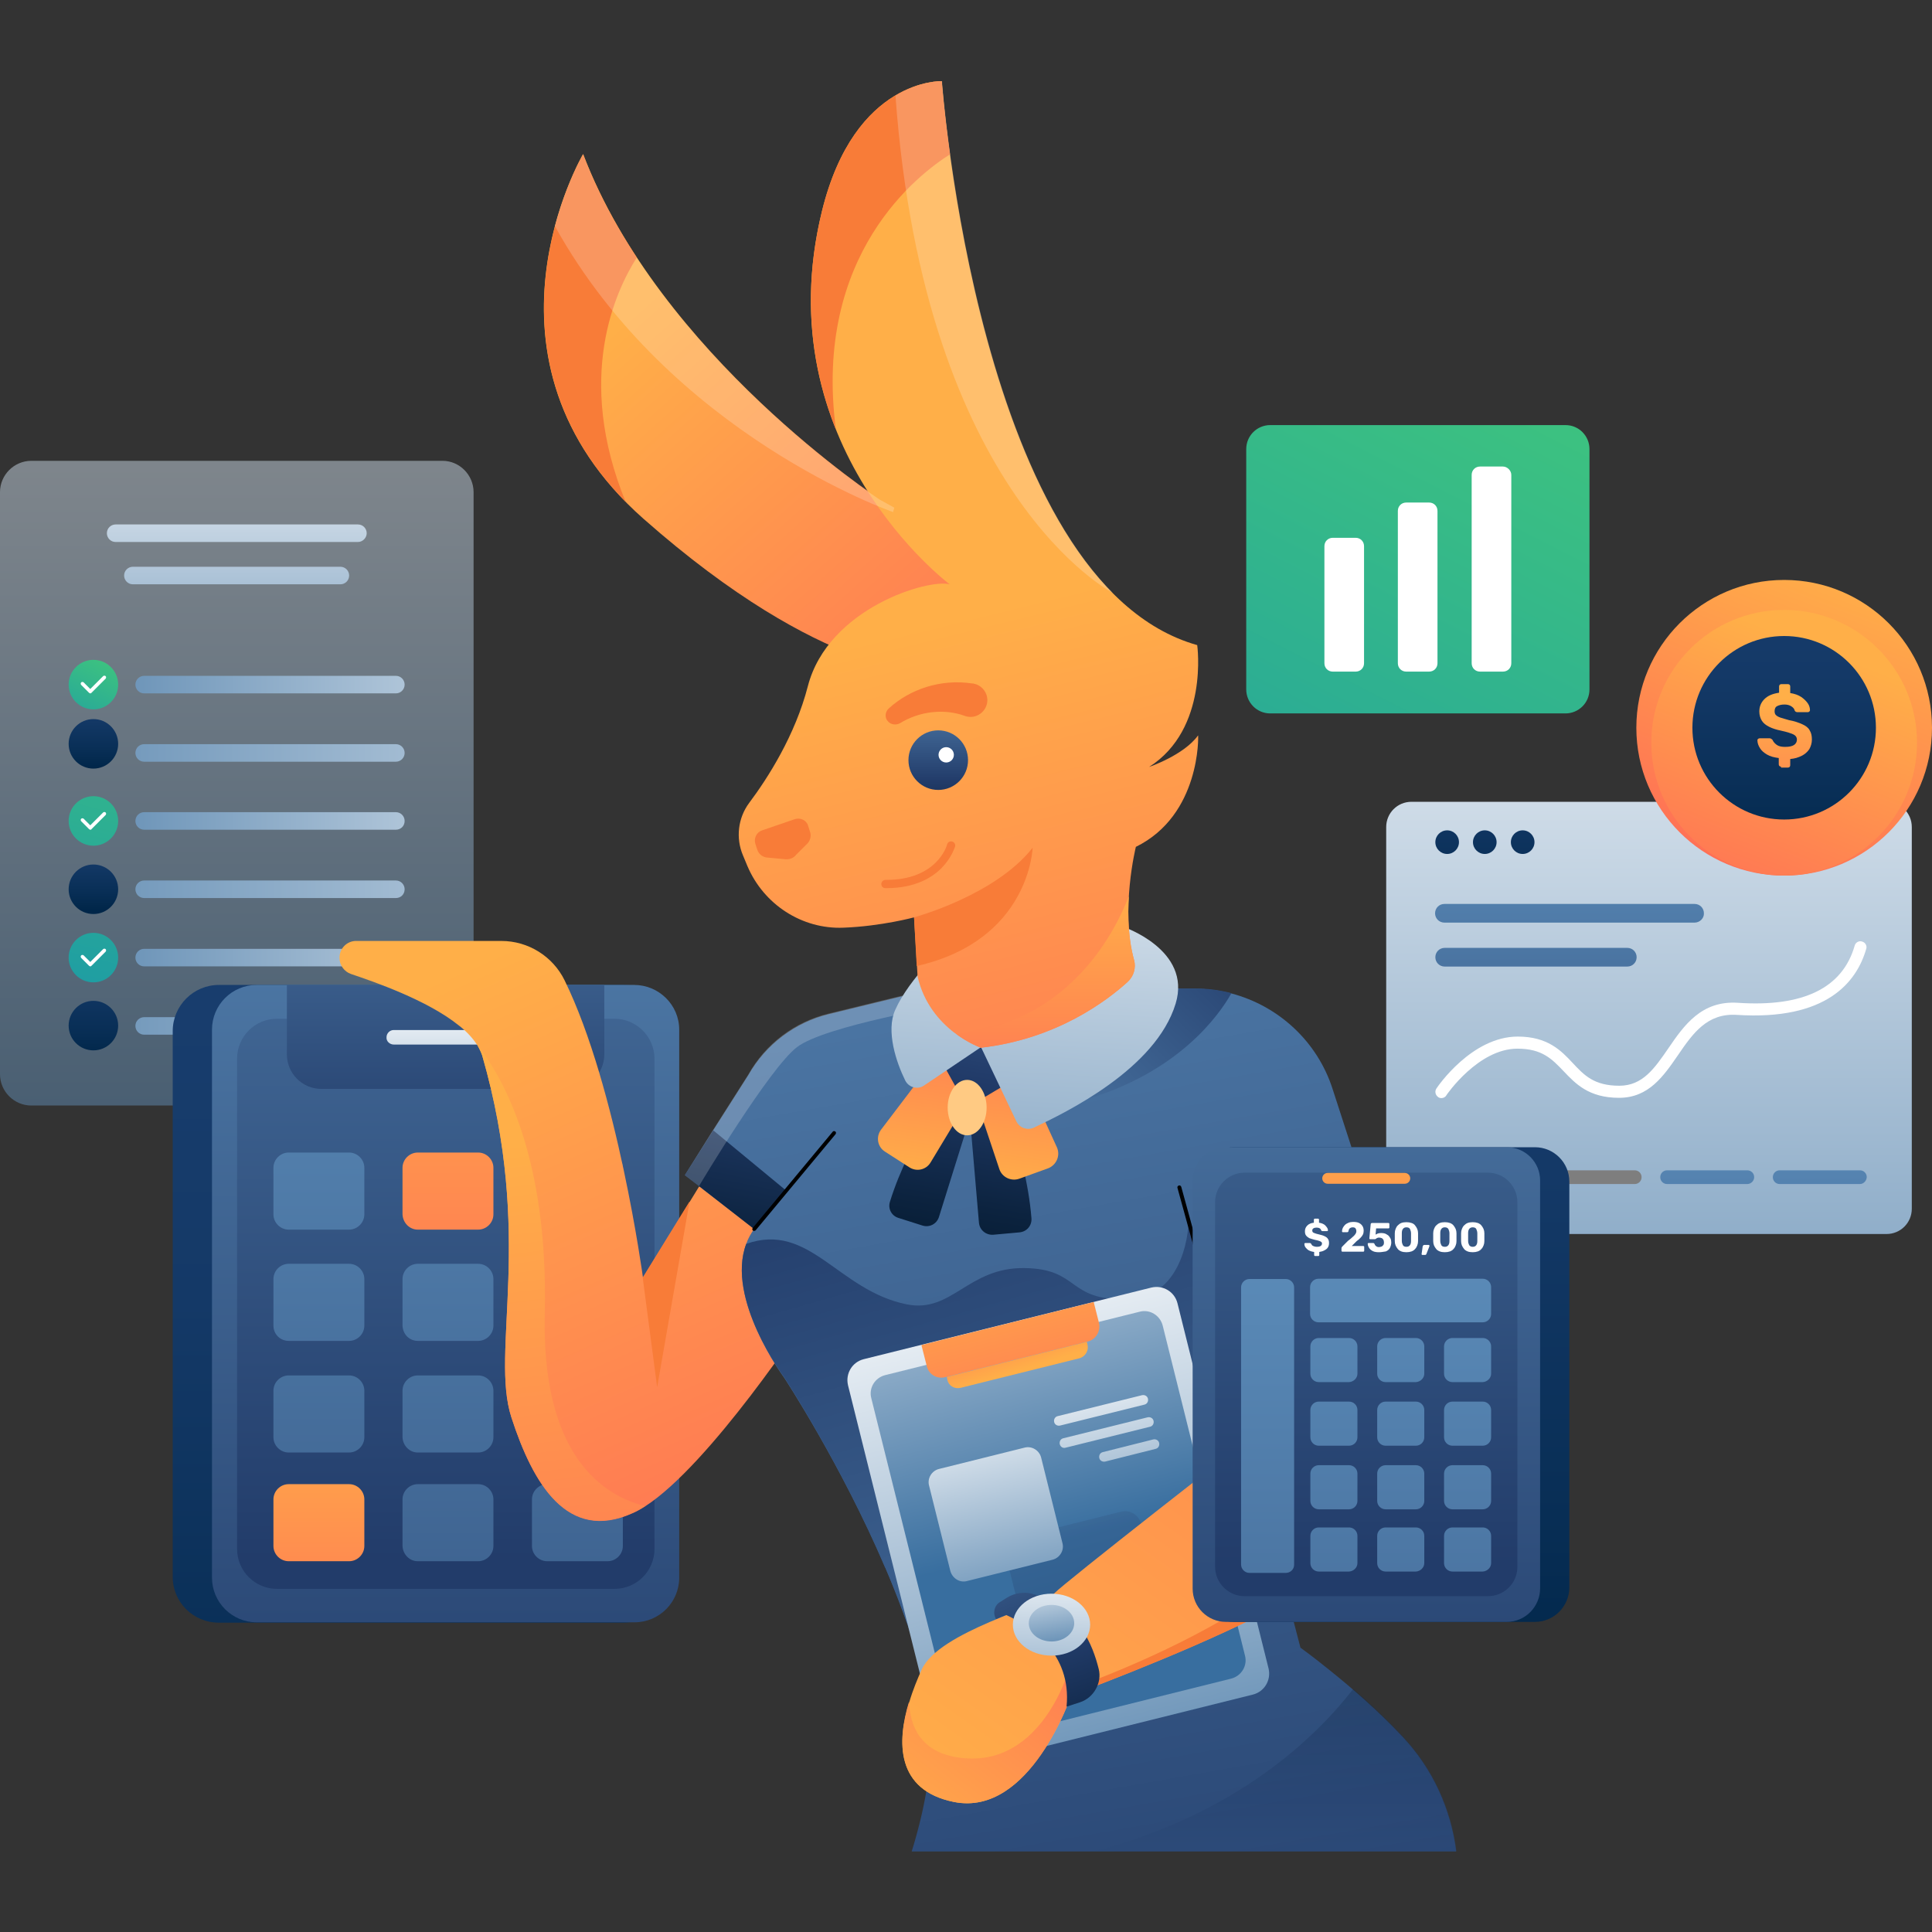 <svg width="1500" height="1500" viewBox="0 0 1500 1500" fill="none" xmlns="http://www.w3.org/2000/svg">
<rect x="0" y="0" width="1500" height="1500" fill="#333333" stroke="none"/>
<path opacity="0.5" d="M367.687 382.115V833.997C367.687 847.381 356.736 858.331 343.353 858.331H24.334C10.95 858.331 0 847.381 0 833.997V382.115C0 368.732 10.95 357.781 24.334 357.781H343.596C356.736 357.781 367.687 368.732 367.687 382.115Z" fill="url(#paint0_linear_200_2)"/>
<path d="M307.342 538.338H111.94C108.047 538.338 105.127 535.175 105.127 531.525C105.127 527.632 108.29 524.711 111.94 524.711H307.342C311.236 524.711 314.156 527.875 314.156 531.525C314.156 535.175 311.236 538.338 307.342 538.338Z" fill="url(#paint1_linear_200_2)"/>
<path d="M72.519 550.75C83.136 550.75 91.743 542.143 91.743 531.526C91.743 520.909 83.136 512.302 72.519 512.302C61.902 512.302 53.295 520.909 53.295 531.526C53.295 542.143 61.902 550.75 72.519 550.75Z" fill="url(#paint2_linear_200_2)"/>
<path d="M70.086 538.339C69.843 538.339 69.356 538.096 69.113 537.853L63.029 531.769C62.542 531.282 62.542 530.309 63.029 529.822C63.516 529.336 64.489 529.336 64.976 529.822L70.086 534.933L80.063 524.956C80.549 524.469 81.523 524.469 82.01 524.956C82.496 525.442 82.496 526.416 82.01 526.902L71.059 537.853C70.816 538.096 70.573 538.339 70.086 538.339Z" fill="white"/>
<path d="M307.342 591.39H111.94C108.047 591.39 105.127 588.226 105.127 584.576C105.127 580.683 108.29 577.763 111.94 577.763H307.342C311.236 577.763 314.156 580.926 314.156 584.576C314.156 588.226 311.236 591.39 307.342 591.39Z" fill="url(#paint3_linear_200_2)"/>
<path d="M72.519 596.743C83.136 596.743 91.743 588.136 91.743 577.519C91.743 566.902 83.136 558.295 72.519 558.295C61.902 558.295 53.295 566.902 53.295 577.519C53.295 588.136 61.902 596.743 72.519 596.743Z" fill="url(#paint4_linear_200_2)"/>
<path d="M307.342 644.191H111.94C108.047 644.191 105.127 641.027 105.127 637.377C105.127 633.484 108.29 630.563 111.94 630.563H307.342C311.236 630.563 314.156 633.727 314.156 637.377C314.156 641.27 311.236 644.191 307.342 644.191Z" fill="url(#paint5_linear_200_2)"/>
<path d="M72.519 656.602C83.136 656.602 91.743 647.995 91.743 637.378C91.743 626.761 83.136 618.154 72.519 618.154C61.902 618.154 53.295 626.761 53.295 637.378C53.295 647.995 61.902 656.602 72.519 656.602Z" fill="url(#paint6_linear_200_2)"/>
<path d="M70.086 644.192C69.843 644.192 69.356 643.948 69.113 643.705L63.029 637.622C62.542 637.135 62.542 636.161 63.029 635.675C63.516 635.188 64.489 635.188 64.976 635.675L70.086 640.785L80.063 630.808C80.549 630.321 81.523 630.321 82.01 630.808C82.496 631.295 82.496 632.268 82.01 632.755L71.059 643.705C70.816 644.192 70.573 644.192 70.086 644.192Z" fill="white"/>
<path d="M307.342 697.239H111.94C108.047 697.239 105.127 694.075 105.127 690.425C105.127 686.532 108.29 683.612 111.94 683.612H307.342C311.236 683.612 314.156 686.775 314.156 690.425C314.156 694.319 311.236 697.239 307.342 697.239Z" fill="url(#paint7_linear_200_2)"/>
<path d="M72.519 709.65C83.136 709.65 91.743 701.043 91.743 690.426C91.743 679.809 83.136 671.202 72.519 671.202C61.902 671.202 53.295 679.809 53.295 690.426C53.295 701.043 61.902 709.65 72.519 709.65Z" fill="url(#paint8_linear_200_2)"/>
<path d="M307.342 750.288H111.94C108.047 750.288 105.127 747.124 105.127 743.474C105.127 739.581 108.29 736.661 111.94 736.661H307.342C311.236 736.661 314.156 739.824 314.156 743.474C314.156 747.124 311.236 750.288 307.342 750.288Z" fill="url(#paint9_linear_200_2)"/>
<path d="M72.519 762.699C83.136 762.699 91.743 754.092 91.743 743.475C91.743 732.858 83.136 724.251 72.519 724.251C61.902 724.251 53.295 732.858 53.295 743.475C53.295 754.092 61.902 762.699 72.519 762.699Z" fill="url(#paint10_linear_200_2)"/>
<path d="M70.086 750.288C69.843 750.288 69.356 750.045 69.113 749.802L63.029 743.718C62.542 743.232 62.542 742.258 63.029 741.772C63.516 741.285 64.489 741.285 64.976 741.772L70.086 746.882L80.063 736.905C80.549 736.418 81.523 736.418 82.01 736.905C82.496 737.391 82.496 738.365 82.01 738.851L71.059 749.802C70.816 750.045 70.573 750.288 70.086 750.288Z" fill="white"/>
<path d="M307.342 803.338H111.94C108.047 803.338 105.127 800.174 105.127 796.524C105.127 792.631 108.29 789.711 111.94 789.711H307.342C311.236 789.711 314.156 792.874 314.156 796.524C314.156 800.174 311.236 803.338 307.342 803.338Z" fill="url(#paint11_linear_200_2)"/>
<path d="M72.519 815.504C83.136 815.504 91.743 806.897 91.743 796.28C91.743 785.663 83.136 777.056 72.519 777.056C61.902 777.056 53.295 785.663 53.295 796.28C53.295 806.897 61.902 815.504 72.519 815.504Z" fill="url(#paint12_linear_200_2)"/>
<path d="M277.892 420.806H89.79C85.897 420.806 82.977 417.643 82.977 413.993C82.977 410.099 86.14 407.179 89.79 407.179H277.892C281.785 407.179 284.705 410.342 284.705 413.993C284.705 417.643 281.542 420.806 277.892 420.806Z" fill="url(#paint13_linear_200_2)"/>
<path d="M264.266 453.657H103.175C99.281 453.657 96.361 450.493 96.361 446.843C96.361 442.95 99.525 440.03 103.175 440.03H264.266C268.159 440.03 271.079 443.193 271.079 446.843C271.079 450.493 268.159 453.657 264.266 453.657Z" fill="url(#paint14_linear_200_2)"/>
<path d="M169.953 1259.84H484.148C503.909 1259.84 520 1243.75 520 1223.99V800.546C520 780.786 503.909 764.695 484.148 764.695H169.953C150.192 764.695 134.101 780.786 134.101 800.546V1223.71C133.819 1243.75 149.91 1259.84 169.953 1259.84Z" fill="url(#paint15_linear_200_2)"/>
<path d="M527.34 799.417V1224.84C527.34 1244.03 511.814 1259.56 492.618 1259.56H199.312C180.116 1259.56 164.59 1244.03 164.59 1224.84V799.417C164.59 780.221 180.116 764.695 199.312 764.695H492.336C511.532 764.695 527.34 780.221 527.34 799.417Z" fill="url(#paint16_linear_200_2)"/>
<path d="M508.144 822V1202.54C508.144 1219.76 494.312 1233.59 477.092 1233.59H215.121C197.901 1233.59 184.068 1219.76 184.068 1202.54V822C184.068 804.78 197.901 790.948 215.121 790.948H477.092C494.029 790.948 508.144 804.78 508.144 822Z" fill="url(#paint17_linear_200_2)"/>
<path d="M469.187 764.695V818.614C469.187 833.575 457.048 845.432 442.368 845.432H249.56C234.599 845.432 222.742 833.293 222.742 818.614V764.695H469.187Z" fill="url(#paint18_linear_200_2)"/>
<path d="M424.864 1212.13H471.725C478.218 1212.13 483.582 1206.77 483.582 1200.28V1164.14C483.582 1157.65 478.218 1152.29 471.725 1152.29H424.864C418.371 1152.29 413.008 1157.65 413.008 1164.14V1200.28C413.008 1206.77 418.371 1212.13 424.864 1212.13Z" fill="url(#paint19_linear_200_2)"/>
<path d="M424.864 1127.73H471.725C478.218 1127.73 483.582 1122.36 483.582 1115.87V1079.74C483.582 1073.24 478.218 1067.88 471.725 1067.88H424.864C418.371 1067.88 413.008 1073.24 413.008 1079.74V1115.87C413.008 1122.36 418.371 1127.73 424.864 1127.73Z" fill="url(#paint20_linear_200_2)"/>
<path d="M424.864 1041.06H471.725C478.218 1041.06 483.582 1035.7 483.582 1029.2V993.07C483.582 986.578 478.218 981.214 471.725 981.214H424.864C418.371 981.214 413.008 986.578 413.008 993.07V1029.2C413.008 1035.98 418.371 1041.06 424.864 1041.06Z" fill="url(#paint21_linear_200_2)"/>
<path d="M424.864 954.679H471.725C478.218 954.679 483.582 949.316 483.582 942.823V906.689C483.582 900.196 478.218 894.833 471.725 894.833H424.864C418.371 894.833 413.008 900.196 413.008 906.689V942.823C413.008 949.316 418.371 954.679 424.864 954.679Z" fill="url(#paint22_linear_200_2)"/>
<path d="M324.368 1212.13H371.229C377.722 1212.13 383.086 1206.77 383.086 1200.28V1164.14C383.086 1157.65 377.722 1152.29 371.229 1152.29H324.368C317.875 1152.29 312.512 1157.65 312.512 1164.14V1200.28C312.794 1206.77 317.875 1212.13 324.368 1212.13Z" fill="url(#paint23_linear_200_2)"/>
<path d="M324.368 1127.73H371.229C377.722 1127.73 383.086 1122.36 383.086 1115.87V1079.74C383.086 1073.24 377.722 1067.88 371.229 1067.88H324.368C317.875 1067.88 312.512 1073.24 312.512 1079.74V1115.87C312.794 1122.36 317.875 1127.73 324.368 1127.73Z" fill="url(#paint24_linear_200_2)"/>
<path d="M324.368 1041.06H371.229C377.722 1041.06 383.086 1035.7 383.086 1029.2V993.07C383.086 986.578 377.722 981.214 371.229 981.214H324.368C317.875 981.214 312.512 986.578 312.512 993.07V1029.2C312.794 1035.98 317.875 1041.06 324.368 1041.06Z" fill="url(#paint25_linear_200_2)"/>
<path d="M324.368 954.679H371.229C377.722 954.679 383.086 949.316 383.086 942.823V906.689C383.086 900.196 377.722 894.833 371.229 894.833H324.368C317.875 894.833 312.512 900.196 312.512 906.689V942.823C312.794 949.316 317.875 954.679 324.368 954.679Z" fill="url(#paint26_linear_200_2)"/>
<path d="M224.153 954.679H271.014C277.507 954.679 282.871 949.315 282.871 942.823V906.689C282.871 900.196 277.507 894.832 271.014 894.832H224.153C217.661 894.832 212.297 900.196 212.297 906.689V942.823C212.297 949.315 217.661 954.679 224.153 954.679Z" fill="url(#paint27_linear_200_2)"/>
<path d="M224.153 1212.13H271.014C277.507 1212.13 282.871 1206.77 282.871 1200.28V1164.14C282.871 1157.65 277.507 1152.29 271.014 1152.29H224.153C217.661 1152.29 212.297 1157.65 212.297 1164.14V1200.28C212.297 1206.77 217.661 1212.13 224.153 1212.13Z" fill="url(#paint28_linear_200_2)"/>
<path d="M224.153 1127.73H271.014C277.507 1127.73 282.871 1122.36 282.871 1115.87V1079.74C282.871 1073.24 277.507 1067.88 271.014 1067.88H224.153C217.661 1067.88 212.297 1073.24 212.297 1079.74V1115.87C212.297 1122.36 217.661 1127.73 224.153 1127.73Z" fill="url(#paint29_linear_200_2)"/>
<path d="M224.153 1041.06H271.014C277.507 1041.06 282.871 1035.7 282.871 1029.2V993.07C282.871 986.578 277.507 981.214 271.014 981.214H224.153C217.661 981.214 212.297 986.578 212.297 993.07V1029.2C212.297 1035.98 217.661 1041.06 224.153 1041.06Z" fill="url(#paint30_linear_200_2)"/>
<path d="M305.738 810.993H386.192C389.297 810.993 391.838 808.452 391.838 805.347C391.838 802.241 389.297 799.701 386.192 799.701H305.738C302.632 799.701 300.092 802.241 300.092 805.347C299.809 808.452 302.632 810.993 305.738 810.993Z" fill="url(#paint31_linear_200_2)"/>
<path d="M1464.7 958.087H1095.85C1084.98 958.087 1076.24 949.346 1076.24 938.473V642.121C1076.24 631.248 1084.98 622.506 1095.85 622.506H1464.7C1475.57 622.506 1484.31 631.248 1484.31 642.121V938.473C1484.31 949.346 1475.57 958.087 1464.7 958.087Z" fill="url(#paint32_linear_200_2)"/>
<path d="M1119.09 852.553C1118.24 852.553 1117.17 852.34 1116.53 851.7C1114.4 850.208 1113.76 847.223 1115.25 845.091C1116.32 843.385 1142.76 804.796 1178.36 804.796C1201.6 804.796 1212.05 815.669 1221 825.263C1229.96 834.857 1237.63 842.959 1257.25 842.959C1275.37 842.959 1284.54 829.527 1295.41 813.75C1307.35 796.268 1320.99 776.653 1349.35 778.572C1400.09 781.983 1430.58 767.059 1439.96 734.226C1440.6 731.667 1443.37 730.175 1445.72 731.028C1448.28 731.667 1449.77 734.439 1448.91 736.784C1441.45 762.582 1418 792.43 1348.5 787.953C1325.47 786.46 1314.38 802.237 1302.87 819.08C1291.57 835.497 1280.06 852.34 1257.03 852.34C1233.37 852.34 1223.13 841.253 1213.97 831.659C1205.01 822.278 1197.34 814.177 1178.15 814.177C1147.66 814.177 1123.14 849.995 1122.93 850.421C1122.08 851.913 1120.58 852.553 1119.09 852.553Z" fill="white"/>
<path d="M1315.67 716.316H1121.44C1117.39 716.316 1114.19 713.118 1114.19 709.067C1114.19 705.016 1117.39 701.818 1121.44 701.818H1315.67C1319.72 701.818 1322.91 705.016 1322.91 709.067C1323.13 712.905 1319.72 716.316 1315.67 716.316Z" fill="url(#paint33_linear_200_2)"/>
<path d="M1263.43 750.429H1121.65C1117.6 750.429 1114.4 747.231 1114.4 743.18C1114.4 739.129 1117.6 735.931 1121.65 735.931H1263.43C1267.48 735.931 1270.68 739.129 1270.68 743.18C1270.68 747.231 1267.48 750.429 1263.43 750.429Z" fill="url(#paint34_linear_200_2)"/>
<path d="M1123.57 663.015C1128.63 663.015 1132.74 658.911 1132.74 653.848C1132.74 648.785 1128.63 644.68 1123.57 644.68C1118.51 644.68 1114.4 648.785 1114.4 653.848C1114.4 658.911 1118.51 663.015 1123.57 663.015Z" fill="url(#paint35_linear_200_2)"/>
<path d="M1152.78 663.015C1157.84 663.015 1161.95 658.911 1161.95 653.848C1161.95 648.785 1157.84 644.68 1152.78 644.68C1147.72 644.68 1143.61 648.785 1143.61 653.848C1143.61 658.911 1147.72 663.015 1152.78 663.015Z" fill="url(#paint36_linear_200_2)"/>
<path d="M1182.2 663.015C1187.27 663.015 1191.37 658.911 1191.37 653.848C1191.37 648.785 1187.27 644.68 1182.2 644.68C1177.14 644.68 1173.04 648.785 1173.04 653.848C1173.04 658.911 1177.14 663.015 1182.2 663.015Z" fill="url(#paint37_linear_200_2)"/>
<path d="M1181.77 919.284H1119.52C1116.53 919.284 1114.19 916.939 1114.19 913.954C1114.19 910.969 1116.53 908.624 1119.52 908.624H1181.77C1184.76 908.624 1187.1 910.969 1187.1 913.954C1187.1 916.939 1184.76 919.284 1181.77 919.284Z" fill="#7E7E7E"/>
<path d="M1269.19 919.284H1206.93C1203.95 919.284 1201.6 916.939 1201.6 913.954C1201.6 910.969 1203.95 908.624 1206.93 908.624H1269.19C1272.17 908.624 1274.52 910.969 1274.52 913.954C1274.52 916.939 1272.17 919.284 1269.19 919.284Z" fill="#7E7E7E"/>
<path d="M1356.6 919.284H1294.35C1291.36 919.284 1289.02 916.939 1289.02 913.954C1289.02 910.969 1291.36 908.624 1294.35 908.624H1356.6C1359.59 908.624 1361.93 910.969 1361.93 913.954C1361.93 916.939 1359.37 919.284 1356.6 919.284Z" fill="url(#paint38_linear_200_2)"/>
<path d="M1444.02 919.284H1381.76C1378.77 919.284 1376.43 916.939 1376.43 913.954C1376.43 910.969 1378.77 908.624 1381.76 908.624H1444.02C1447 908.624 1449.35 910.969 1449.35 913.954C1449.13 916.939 1446.79 919.284 1444.02 919.284Z" fill="url(#paint39_linear_200_2)"/>
<path d="M263.57 743.608C263.57 749.333 267.234 754.371 272.501 756.203C290.135 762.158 331.585 776.356 356.088 796.05C356.088 796.05 356.317 796.05 356.317 796.279C356.546 796.508 356.775 796.508 357.004 796.737C362.729 801.317 367.309 806.355 370.515 811.393C372.118 814.141 373.492 816.89 374.408 819.638C414.942 960.246 380.362 1049.33 397.08 1100.63C413.797 1152.15 440.59 1197.72 491.2 1174.82C494.406 1173.45 497.612 1171.62 500.819 1169.56C551.657 1136.81 626.313 1022.54 626.313 1022.54L610.969 909.636L542.726 921.315L499.216 992.078C499.216 992.078 479.292 844.599 438.3 761.012C429.14 742.463 410.133 730.555 389.294 730.555H276.853C269.524 730.326 263.57 736.28 263.57 743.608Z" fill="url(#paint40_linear_200_2)"/>
<path d="M531.734 912.384L553.719 877.575L580.97 834.752C594.482 810.935 617.153 793.76 643.488 787.348L723.411 767.882H767.609L897.912 767.653H927.453C937.301 767.653 946.919 769.027 956.079 771.317C992.491 780.936 1022.72 808.416 1034.63 845.515L1062.11 930.246L1074.93 969.635C1074.93 969.635 1012.18 1017.04 942.339 1020.47L954.018 1065.59L1009.67 1279.25C1009.67 1279.25 1019.28 1286.12 1032.8 1297.11C1048.83 1309.94 1070.35 1328.48 1089.36 1348.87C1112.26 1373.37 1126.46 1404.51 1130.58 1437.49H707.839C717.457 1406.35 724.098 1372.91 722.724 1340.85C722.266 1329.86 720.892 1318.87 718.373 1308.33C711.274 1278.1 700.052 1246.96 687.457 1217.42C687.457 1217.19 687.228 1217.19 687.228 1217.19C653.107 1137.04 608.68 1069.48 608.68 1069.48C608.68 1069.48 563.337 1008.34 579.367 965.742C580.741 961.62 583.031 957.727 585.55 954.063L542.727 920.857L531.734 912.384Z" fill="url(#paint41_linear_200_2)"/>
<path opacity="0.3" d="M1050.66 1311.31C1063.25 1322.07 1076.99 1334.9 1089.59 1348.41C1112.49 1372.91 1126.69 1404.06 1130.81 1437.03H850.051C960.889 1408.41 1022.26 1347.95 1050.66 1311.31Z" fill="url(#paint42_linear_200_2)"/>
<path d="M579.367 965.742C628.603 948.338 650.587 1001.92 703.945 1012.69C738.982 1019.79 751.349 984.062 795.089 984.52C838.599 984.978 827.836 1009.71 874.782 1008.79C921.728 1007.88 922.873 948.567 922.873 948.567L992.49 1213.07C914.629 1226.12 788.676 1246.73 704.174 1260.24C670.052 1162.69 608.679 1069.02 608.679 1069.02C608.679 1069.02 563.336 1008.34 579.367 965.742Z" fill="url(#paint43_linear_200_2)"/>
<path d="M749.288 1371.31L972.796 1315.66C981.727 1313.37 986.994 1304.44 984.933 1295.51L914.171 1011.77C911.881 1002.84 902.95 997.573 894.018 999.634L670.51 1055.28C661.579 1057.57 656.312 1066.5 658.373 1075.43L729.135 1359.17C731.197 1368.1 740.357 1373.37 749.288 1371.31Z" fill="url(#paint44_linear_200_2)"/>
<path d="M758.218 1352.53L955.848 1303.29C963.863 1301.23 968.673 1293.22 966.611 1285.43L902.719 1029.17C900.658 1021.16 892.643 1016.35 884.857 1018.41L687.226 1067.65C679.211 1069.71 674.402 1077.72 676.463 1085.51L740.355 1341.77C742.187 1349.78 750.432 1354.59 758.218 1352.53Z" fill="url(#paint45_linear_200_2)"/>
<path d="M733.717 1069.25L844.555 1041.54C850.967 1039.94 854.631 1033.53 853.257 1027.11L849.135 1010.85L715.396 1044.29L719.519 1060.55C720.893 1066.96 727.305 1070.85 733.717 1069.25Z" fill="url(#paint46_linear_200_2)"/>
<path d="M745.851 1077.5L837.911 1054.59C842.491 1053.45 845.468 1048.64 844.323 1044.06L843.865 1041.77L735.088 1069.02L735.546 1071.31C736.462 1075.89 741.042 1078.64 745.851 1077.5Z" fill="url(#paint47_linear_200_2)"/>
<path d="M823.028 1106.81L888.523 1090.55C890.584 1090.09 891.729 1088.03 891.271 1085.97C890.813 1083.91 888.752 1082.76 886.691 1083.22L821.196 1099.48C819.135 1099.94 817.99 1102 818.448 1104.06C818.906 1106.12 820.967 1107.27 823.028 1106.81Z" fill="url(#paint48_linear_200_2)"/>
<path d="M827.38 1123.98L892.875 1107.72C894.936 1107.27 896.081 1105.21 895.623 1103.14C895.165 1101.08 893.104 1099.94 891.043 1100.4L825.548 1116.66C823.487 1117.11 822.341 1119.17 822.799 1121.24C823.257 1123.3 825.319 1124.67 827.38 1123.98Z" fill="url(#paint49_linear_200_2)"/>
<path d="M858.065 1134.75L897.225 1124.9C899.286 1124.44 900.431 1122.38 899.973 1120.32C899.515 1118.26 897.454 1117.11 895.393 1117.57L856.233 1127.42C854.172 1127.88 853.027 1129.94 853.485 1132C853.943 1134.06 856.004 1135.2 858.065 1134.75Z" fill="url(#paint50_linear_200_2)"/>
<path opacity="0.3" d="M817.076 1298.26L896.541 1278.33C903.411 1276.5 907.762 1269.63 905.93 1262.53L886.006 1183.07C884.174 1176.2 877.304 1171.84 870.205 1173.68L790.741 1193.6C783.871 1195.43 779.52 1202.3 781.352 1209.4L801.275 1288.87C803.107 1295.74 810.206 1300.09 817.076 1298.26Z" fill="url(#paint51_linear_200_2)"/>
<path d="M750.892 1227.49L817.074 1211C822.8 1209.63 826.464 1203.68 824.861 1197.95L808.372 1131.77C806.998 1126.04 801.044 1122.38 795.319 1123.98L729.137 1140.47C723.412 1141.84 719.748 1147.8 721.351 1153.52L737.839 1219.71C739.442 1225.43 745.167 1229.1 750.892 1227.49Z" fill="url(#paint52_linear_200_2)"/>
<path d="M770.585 835.896C770.585 835.896 796.463 891.315 800.814 945.818C801.272 951.543 797.15 956.353 791.425 956.811L771.272 958.643C765.547 959.101 760.509 954.979 760.051 949.253L752.494 861.316L770.585 835.896Z" fill="url(#paint53_linear_200_2)"/>
<path d="M790.968 826.049C791.426 827.423 810.892 869.331 820.51 890.628C823.487 897.04 820.281 904.597 813.64 907.116L791.426 915.131C785.014 917.422 777.915 913.986 775.854 907.574L754.557 843.911L790.968 826.049Z" fill="url(#paint54_linear_200_2)"/>
<path d="M742.417 835.896C742.417 835.896 706.463 882.613 690.891 933.223C689.288 938.49 692.265 943.986 697.532 945.589L716.31 951.543C721.577 953.146 727.074 950.398 728.906 945.131L754.325 863.835L742.417 835.896Z" fill="url(#paint55_linear_200_2)"/>
<path d="M725.473 822.385C724.786 823.53 697.764 859.026 684.024 877.117C679.901 882.613 681.275 890.399 687.001 894.063L706.237 906.43C711.733 909.865 719.061 908.262 722.496 902.537L755.931 847.118L725.473 822.385Z" fill="url(#paint56_linear_200_2)"/>
<path d="M787.073 838.415C786.386 838.644 750.891 859.942 750.891 859.942L731.654 825.133L766.921 803.607L787.073 838.415Z" fill="url(#paint57_linear_200_2)"/>
<path d="M531.734 912.384L585.55 954.292L610.283 924.292L553.719 877.575L531.734 912.384Z" fill="url(#paint58_linear_200_2)"/>
<path opacity="0.2" d="M531.734 912.384L542.727 920.857C544.559 917.651 597.459 829.255 618.756 812.996C640.511 796.279 737.609 780.02 737.609 780.02C737.609 780.02 765.319 779.562 769.899 777.73C771.273 777.042 770.128 773.149 767.609 767.424H723.411L643.488 786.89C616.924 793.302 594.253 810.477 580.97 834.293L553.719 877.117L531.734 912.384Z" fill="white"/>
<path d="M954.246 1065.36L942.566 1020.24C1012.41 1017.04 1075.16 969.405 1075.16 969.405L1062.34 930.017C997.985 973.986 931.574 980.856 931.574 980.856L954.246 1065.36Z" fill="url(#paint59_linear_200_2)"/>
<path d="M840.889 854.217C915.086 833.148 946.917 787.577 956.078 771.088C946.917 768.569 937.299 767.424 927.452 767.424H897.911L840.889 854.217Z" fill="url(#paint60_linear_200_2)"/>
<path d="M872.036 719.562C872.036 719.562 925.394 737.425 912.799 779.103C897.455 829.942 827.38 863.835 802.648 875.514C797.61 877.804 791.655 875.743 789.136 870.705L761.656 812.996L717.458 842.766C712.42 846.201 705.55 844.369 702.802 838.873C695.932 824.904 687.688 800.63 695.016 784.141C706.008 759.18 736.007 731.928 736.007 731.928L872.036 719.562Z" fill="url(#paint61_linear_200_2)"/>
<path d="M498.986 991.848L510.208 1077.04L535.398 932.765L498.986 991.848Z" fill="#F87C38"/>
<path d="M740.587 1399.02C799.899 1410.93 831.731 1316.12 831.731 1316.12C831.731 1316.12 833.792 1315.43 837.685 1313.83C839.288 1313.37 841.12 1312.68 843.181 1311.77C876.844 1298.94 977.148 1259.78 1017.91 1230.93C1067.38 1195.89 1085.24 1192.69 1095.09 1152.84C1099.67 1134.06 1095.31 1107.04 1087.99 1079.79C1076.76 1039.71 1058.67 999.177 1051.8 984.749C1029.59 997.574 994.094 1014.52 955.393 1019.33C951.271 1019.79 946.92 1020.25 942.798 1020.47L968.217 1118.26C968.217 1118.26 826.692 1228.41 817.99 1237.57C809.288 1246.73 729.137 1266.65 715.625 1296.19C712.419 1303.29 708.755 1312 706.007 1321.39C696.389 1351.84 695.244 1389.86 740.587 1399.02Z" fill="url(#paint62_linear_200_2)"/>
<path d="M837.455 1309.25V1314.06C839.058 1313.6 840.89 1312.91 842.951 1312C876.615 1299.17 976.918 1260.01 1017.68 1231.16C1067.15 1196.12 1085.01 1192.91 1094.86 1153.07C1099.44 1134.29 1095.08 1107.27 1087.76 1080.02C1087.76 1079.79 1109.97 1206.88 837.455 1309.25Z" fill="#F87C38"/>
<path d="M740.585 1399.02C799.897 1410.93 831.728 1316.12 831.728 1316.12C831.728 1316.12 835.85 1314.51 842.95 1312C836.079 1304.21 829.667 1296.88 829.667 1296.88C829.667 1296.88 809.286 1369.7 749.516 1365.12C714.478 1362.61 706.463 1339.71 705.776 1321.16C696.387 1351.84 695.242 1389.86 740.585 1399.02Z" fill="url(#paint63_linear_200_2)"/>
<path d="M942.568 1020.25L967.988 1118.03C967.988 1118.03 984.705 1100.85 1021.12 1097.42C1021.12 1097.42 963.179 1090.09 955.164 1019.1C951.042 1019.56 946.69 1020.02 942.568 1020.25Z" fill="#F87C38"/>
<path d="M585.548 955.665C586.006 955.665 586.464 955.436 586.693 955.207L648.753 880.551C649.211 879.864 649.211 878.948 648.524 878.49C647.837 878.032 646.921 878.032 646.463 878.719L584.403 953.375C583.945 954.062 583.945 954.978 584.632 955.436C584.861 955.665 585.09 955.665 585.548 955.665Z" fill="black"/>
<path d="M942.566 1021.62C942.795 1021.62 942.795 1021.62 943.024 1021.62C943.94 1021.39 944.398 1020.47 944.169 1019.79L917.147 921.544C916.918 920.628 916.002 920.17 915.315 920.399C914.399 920.628 913.941 921.544 914.17 922.231L941.192 1020.47C941.192 1021.39 941.879 1021.62 942.566 1021.62Z" fill="black"/>
<path d="M776.54 1243.75L781.578 1240.55C788.219 1236.43 796.234 1235.51 803.562 1238.03C837.913 1249.48 848.447 1277.42 853.027 1295.74C855.775 1306.5 849.134 1318.18 838.6 1321.61L828.066 1325.05C832.188 1283.6 800.127 1262.53 781.12 1253.83L773.334 1257.04C770.586 1252.46 771.96 1246.27 776.54 1243.75Z" fill="url(#paint64_linear_200_2)"/>
<path d="M816.386 1285.43C832.955 1285.43 846.386 1274.67 846.386 1261.39C846.386 1248.11 832.955 1237.34 816.386 1237.34C799.818 1237.34 786.387 1248.11 786.387 1261.39C786.387 1274.67 799.818 1285.43 816.386 1285.43Z" fill="url(#paint65_linear_200_2)"/>
<path d="M816.387 1274.44C826.126 1274.44 834.021 1268.08 834.021 1260.24C834.021 1252.4 826.126 1246.04 816.387 1246.04C806.649 1246.04 798.754 1252.4 798.754 1260.24C798.754 1268.08 806.649 1274.44 816.387 1274.44Z" fill="url(#paint66_linear_200_2)"/>
<path d="M750.892 881.469C759.239 881.469 766.006 871.831 766.006 859.942C766.006 848.054 759.239 838.416 750.892 838.416C742.544 838.416 735.777 848.054 735.777 859.942C735.777 871.831 742.544 881.469 750.892 881.469Z" fill="#FFCA83"/>
<path d="M370.516 811.164C372.119 813.912 373.493 816.66 374.409 819.408C414.942 960.017 380.363 1049.1 397.08 1100.4C413.797 1151.92 440.591 1197.49 491.201 1174.59C494.407 1173.22 497.613 1171.39 500.819 1169.33C467.842 1161.08 420.209 1129.94 422.958 1019.1C425.706 899.331 391.126 837.042 370.516 811.164Z" fill="url(#paint67_linear_200_2)"/>
<path d="M683.106 387.735C683.106 387.735 512.269 275.981 452.728 119.571C452.728 119.571 359.294 278.958 499.674 402.849C640.053 526.74 721.808 521.931 721.808 521.931L796.921 450.482L683.106 387.735Z" fill="url(#paint68_linear_200_2)"/>
<path d="M881.881 657.502C881.881 657.502 869.744 706.28 880.507 745.439C882.11 751.394 880.278 757.806 875.698 762.157C859.897 776.584 820.508 806.813 761.425 813.454C761.425 813.454 722.036 799.942 712.418 758.264L709.67 712.234C709.67 712.234 684.48 719.104 654.938 720.249C622.649 721.623 592.878 702.158 580.283 672.387L576.848 664.143C571.123 650.632 572.955 635.059 581.657 623.38C596.084 604.144 617.382 570.938 627.229 532.695C643.03 472.009 721.12 449.108 737.38 453.688C737.38 453.688 593.336 346.056 638.221 163.769C663.64 60.488 731.197 63.007 731.197 63.007C731.197 63.007 759.135 452.772 929.514 500.863C929.514 500.863 938.674 565.9 892.187 595.442C892.187 595.442 919.209 586.282 930.201 570.938C930.43 570.938 932.262 632.769 881.881 657.502Z" fill="url(#paint69_linear_200_2)"/>
<path d="M648.983 333.461C630.892 288.118 621.732 231.096 638.22 163.769C663.64 60.488 731.196 63.007 731.196 63.007C731.196 63.007 732.799 85.221 737.608 119.8C713.333 135.144 631.121 197.204 648.983 333.461Z" fill="#F87C38"/>
<path d="M452.727 119.8C463.49 148.197 477.918 174.99 494.406 199.952C477.918 225.829 446.315 292.927 485.704 389.567C365.935 267.737 452.727 119.8 452.727 119.8Z" fill="#F87C38"/>
<path opacity="0.2" d="M452.729 119.8C512.27 276.21 683.107 387.964 683.107 387.964L694.328 394.147L693.412 397.582C693.412 397.582 520.514 337.583 430.744 175.448C439.904 141.556 452.729 119.8 452.729 119.8Z" fill="white"/>
<path d="M709.668 712.234C709.668 712.234 772.644 695.288 801.728 658.189C801.728 658.189 799.667 730.096 711.729 750.02L709.668 712.234Z" fill="#F87C38"/>
<path d="M728.45 613.303C741.224 613.303 751.579 602.947 751.579 590.173C751.579 577.399 741.224 567.044 728.45 567.044C715.676 567.044 705.32 577.399 705.32 590.173C705.32 602.947 715.676 613.303 728.45 613.303Z" fill="url(#paint70_linear_200_2)"/>
<path d="M734.634 592.005C737.922 592.005 740.588 589.339 740.588 586.051C740.588 582.763 737.922 580.097 734.634 580.097C731.345 580.097 728.68 582.763 728.68 586.051C728.68 589.339 731.345 592.005 734.634 592.005Z" fill="white"/>
<path d="M754.784 530.633C730.509 526.969 706.464 534.984 689.975 550.098C686.998 552.846 686.769 557.426 689.517 560.175C691.807 562.694 695.701 563.152 698.678 561.549C714.25 551.93 733.486 550.098 749.059 555.823C755.929 558.342 763.257 554.678 765.776 548.037C768.295 541.167 764.631 533.839 757.99 531.32C757.074 531.091 756.387 530.862 755.471 530.633H754.784Z" fill="#F87C38"/>
<path d="M617.153 635.975L591.733 644.677C587.382 646.051 585.092 650.861 586.466 655.212L588.069 660.021C589.214 663.227 591.962 665.288 595.168 665.746L609.824 667.12C613.031 667.349 616.237 666.204 618.069 663.685L627.229 654.525C629.29 652.005 629.977 648.57 628.832 645.593L627.458 641.242C626.313 636.891 621.504 634.601 617.153 635.975Z" fill="#F87C38"/>
<path d="M688.145 689.563C710.816 689.563 724.099 681.09 731.198 673.762C738.984 665.747 741.274 657.731 741.503 657.273C741.961 655.67 741.045 653.838 739.213 653.38C737.61 652.922 735.778 653.838 735.32 655.67C735.091 656.815 727.305 683.151 688.145 683.151C687.916 683.151 687.687 683.151 687.458 683.151C685.855 683.151 684.252 684.525 684.252 686.357C684.252 688.189 685.626 689.563 687.458 689.563C687.687 689.563 687.916 689.563 688.145 689.563Z" fill="#F87C38"/>
<path opacity="0.2" d="M731.427 63.007C731.427 63.007 751.808 347.43 864.02 460.329C864.02 460.329 717.916 385.903 695.244 74.229C714.938 62.32 731.427 63.007 731.427 63.007Z" fill="white"/>
<path d="M742.646 802.919C827.378 793.988 863.561 728.722 876.385 695.974C875.469 711.318 875.927 729.18 880.507 745.439C882.11 751.393 880.278 757.805 875.698 762.156C859.897 776.584 820.508 806.812 761.425 813.453C761.425 813.224 752.723 810.247 742.646 802.919Z" fill="url(#paint71_linear_200_2)"/>
<path d="M1191.75 1259.23H957.897C943.189 1259.23 931.213 1247.25 931.213 1232.54V917.383C931.213 902.676 943.189 890.7 957.897 890.7H1191.75C1206.45 890.7 1218.43 902.676 1218.43 917.383V1232.33C1218.43 1247.25 1206.45 1259.23 1191.75 1259.23Z" fill="url(#paint72_linear_200_2)"/>
<path d="M1169.89 1259.23H951.802C937.515 1259.23 925.959 1247.67 925.959 1233.38V916.543C925.959 902.256 937.515 890.7 951.802 890.7H1169.89C1184.18 890.7 1195.74 902.256 1195.74 916.543V1233.17C1195.74 1247.46 1184.18 1259.23 1169.89 1259.23Z" fill="url(#paint73_linear_200_2)"/>
<path d="M1155.19 1239.27H966.3C953.694 1239.27 943.398 1228.97 943.398 1216.37V933.352C943.398 920.746 953.694 910.451 966.3 910.451H1155.19C1167.79 910.451 1178.09 920.746 1178.09 933.352V1216.58C1178.09 1229.18 1167.79 1239.27 1155.19 1239.27Z" fill="url(#paint74_linear_200_2)"/>
<path d="M1021.14 975.164C1020.93 975.164 1020.72 975.164 1020.51 974.954C1020.3 974.744 1020.3 974.534 1020.3 974.324V972.012C1018.62 971.802 1017.36 971.382 1016.1 970.752C1015.05 970.121 1014.21 969.281 1013.57 968.44C1012.94 967.6 1012.73 966.55 1012.73 965.709C1012.73 965.499 1012.73 965.289 1012.94 965.289C1013.15 965.289 1013.15 965.079 1013.36 965.079H1016.94C1017.15 965.079 1017.36 965.079 1017.57 965.289C1017.78 965.499 1017.78 965.499 1017.99 965.709C1018.2 966.129 1018.41 966.339 1018.62 966.76C1019.04 967.18 1019.46 967.39 1020.09 967.6C1020.72 967.81 1021.35 968.02 1022.19 968.02C1023.66 968.02 1024.71 967.81 1025.34 967.39C1025.97 966.97 1026.39 966.339 1026.39 965.499C1026.39 964.869 1026.18 964.448 1025.76 964.238C1025.34 963.818 1024.71 963.608 1024.08 963.398C1023.24 963.188 1022.19 962.768 1020.72 962.557C1019.04 962.137 1017.78 961.717 1016.52 961.297C1015.47 960.667 1014.63 960.036 1013.99 959.196C1013.36 958.355 1013.15 957.305 1013.15 955.834C1013.15 954.153 1013.78 952.682 1015.05 951.422C1016.31 950.161 1017.99 949.531 1020.09 949.321V947.01C1020.09 946.799 1020.09 946.589 1020.3 946.379C1020.51 946.169 1020.72 946.169 1020.93 946.169H1023.24C1023.45 946.169 1023.66 946.169 1023.87 946.379C1024.08 946.589 1024.08 946.799 1024.08 947.01V949.321C1025.55 949.531 1026.81 949.951 1027.86 950.581C1028.91 951.212 1029.54 952.052 1030.17 952.893C1030.8 953.733 1031.01 954.573 1031.01 955.204C1031.01 955.414 1031.01 955.624 1030.8 955.624C1030.59 955.834 1030.59 955.834 1030.38 955.834H1026.81C1026.6 955.834 1026.39 955.834 1026.18 955.624C1025.97 955.624 1025.76 955.414 1025.76 955.204C1025.55 954.573 1025.34 954.153 1024.71 953.733C1024.08 953.313 1023.24 953.103 1022.19 953.103C1021.14 953.103 1020.3 953.313 1019.67 953.733C1019.04 954.153 1018.83 954.784 1018.83 955.414C1018.83 955.834 1019.04 956.464 1019.25 956.674C1019.46 956.885 1020.09 957.305 1020.93 957.515C1021.56 957.725 1022.61 958.145 1023.87 958.355C1025.76 958.776 1027.23 959.196 1028.49 959.826C1029.75 960.456 1030.59 961.087 1031.01 961.927C1031.64 962.768 1031.85 963.818 1031.85 965.079C1031.85 966.339 1031.64 967.39 1031.01 968.44C1030.38 969.491 1029.54 970.121 1028.28 970.752C1027.23 971.382 1025.76 971.802 1024.29 972.012V974.324C1024.29 974.534 1024.29 974.744 1024.08 974.954C1023.87 975.164 1023.66 975.164 1023.45 975.164H1021.14Z" fill="white"/>
<path d="M1042.36 971.803C1042.15 971.803 1041.94 971.802 1041.73 971.592C1041.52 971.382 1041.52 971.172 1041.52 970.962V969.071C1041.52 968.861 1041.52 968.651 1041.73 968.441C1041.73 968.231 1042.15 967.81 1042.36 967.6L1046.56 963.398C1048.24 962.138 1049.5 961.087 1050.34 960.247C1051.39 959.406 1052.03 958.566 1052.45 957.935C1052.87 957.305 1053.08 956.675 1053.08 955.834C1053.08 954.994 1052.87 954.364 1052.45 953.733C1052.03 953.103 1051.18 952.893 1050.13 952.893C1049.5 952.893 1048.87 953.103 1048.45 953.313C1048.03 953.523 1047.61 953.943 1047.4 954.364C1047.19 954.784 1046.98 955.414 1046.98 955.834C1046.98 956.044 1046.77 956.255 1046.56 956.465C1046.35 956.675 1046.14 956.675 1045.93 956.675H1042.57C1042.36 956.675 1042.15 956.675 1042.15 956.465C1041.94 956.255 1041.94 956.255 1041.94 956.044C1041.94 954.994 1042.15 954.153 1042.57 953.313C1042.99 952.473 1043.62 951.632 1044.25 951.002C1044.88 950.372 1045.93 949.741 1046.98 949.321C1048.03 948.901 1049.29 948.691 1050.55 948.691C1052.45 948.691 1053.92 948.901 1055.18 949.531C1056.44 950.161 1057.28 951.002 1057.91 952.052C1058.54 953.103 1058.75 954.364 1058.75 955.624C1058.75 956.675 1058.54 957.725 1058.12 958.566C1057.7 959.406 1057.07 960.247 1056.23 961.087C1055.39 961.927 1054.55 962.768 1053.29 963.608L1049.5 967.39H1058.33C1058.54 967.39 1058.75 967.39 1058.96 967.6C1059.17 967.81 1059.17 968.021 1059.17 968.231V970.962C1059.17 971.172 1059.17 971.382 1058.96 971.592C1058.75 971.802 1058.54 971.803 1058.33 971.803H1042.36V971.803Z" fill="white"/>
<path d="M1070.72 972.222C1068.83 972.222 1067.15 972.012 1065.89 971.381C1064.63 970.751 1063.58 969.91 1062.95 968.86C1062.32 967.809 1061.9 966.759 1061.9 965.708C1061.9 965.498 1061.9 965.288 1062.11 965.288C1062.32 965.078 1062.32 965.078 1062.53 965.078H1066.1C1066.31 965.078 1066.52 965.078 1066.73 965.288C1066.94 965.498 1066.94 965.498 1067.15 965.708C1067.36 966.339 1067.57 966.759 1067.99 967.179C1068.41 967.599 1068.83 967.809 1069.25 968.02C1069.67 968.23 1070.3 968.23 1070.72 968.23C1071.35 968.23 1071.98 968.02 1072.61 967.809C1073.24 967.599 1073.66 967.179 1074.08 966.549C1074.5 965.918 1074.5 965.288 1074.5 964.448C1074.5 963.817 1074.29 963.187 1074.08 962.557C1073.66 961.926 1073.24 961.506 1072.82 961.296C1072.19 961.086 1071.56 960.876 1070.93 960.876C1070.3 960.876 1069.88 960.876 1069.46 961.086C1069.04 961.296 1068.83 961.296 1068.62 961.506C1068.41 961.716 1068.2 961.926 1067.99 961.926C1067.78 962.136 1067.57 962.136 1067.36 962.136H1063.79C1063.58 962.136 1063.37 962.136 1063.37 961.926C1063.16 961.716 1063.16 961.716 1063.16 961.506L1064.21 950.37C1064.21 950.16 1064.42 949.74 1064.63 949.74C1064.84 949.53 1065.05 949.53 1065.26 949.53H1077.87C1078.08 949.53 1078.29 949.53 1078.5 949.74C1078.71 949.95 1078.71 950.16 1078.71 950.37V952.892C1078.71 953.102 1078.71 953.312 1078.5 953.522C1078.29 953.732 1078.08 953.732 1077.87 953.732H1068.41L1067.99 958.565C1068.41 958.355 1069.04 957.934 1069.67 957.724C1070.3 957.514 1071.14 957.304 1072.4 957.304C1073.45 957.304 1074.5 957.514 1075.35 957.724C1076.19 958.144 1077.03 958.565 1077.87 959.195C1078.5 959.825 1079.13 960.666 1079.55 961.506C1079.97 962.347 1080.18 963.397 1080.18 964.658C1080.18 966.129 1079.76 967.599 1079.13 968.86C1078.5 970.121 1077.45 970.961 1075.98 971.591C1074.29 971.801 1072.61 972.222 1070.72 972.222Z" fill="white"/>
<path d="M1091.94 972.222C1090.47 972.222 1089 972.012 1087.95 971.591C1086.9 971.171 1085.85 970.541 1085.22 969.7C1084.59 968.86 1083.96 968.02 1083.54 966.969C1083.12 965.919 1082.91 964.868 1082.91 963.607C1082.91 962.977 1082.91 962.347 1082.91 961.716C1082.91 961.086 1082.91 960.246 1082.91 959.615C1082.91 958.985 1082.91 958.145 1082.91 957.514C1082.91 956.254 1083.12 955.203 1083.54 954.152C1083.96 953.102 1084.38 952.261 1085.22 951.421C1086.06 950.581 1086.9 949.95 1087.95 949.53C1089 949.11 1090.47 948.9 1091.94 948.9C1093.42 948.9 1094.68 949.11 1095.94 949.53C1097.2 949.95 1098.04 950.581 1098.67 951.421C1099.3 952.261 1099.93 953.102 1100.35 954.152C1100.77 955.203 1100.98 956.254 1100.98 957.514C1100.98 958.145 1100.98 958.775 1100.98 959.615C1100.98 960.246 1100.98 961.086 1100.98 961.716C1100.98 962.347 1100.98 963.187 1100.98 963.607C1100.98 964.868 1100.77 965.919 1100.35 966.969C1099.93 968.02 1099.51 968.86 1098.67 969.7C1098.04 970.541 1096.99 971.171 1095.94 971.591C1094.68 972.012 1093.42 972.222 1091.94 972.222ZM1091.94 968.02C1093.21 968.02 1094.05 967.599 1094.68 966.759C1095.31 965.918 1095.52 964.868 1095.52 963.397C1095.52 962.767 1095.52 962.137 1095.52 961.506C1095.52 960.876 1095.52 960.246 1095.52 959.405C1095.52 958.775 1095.52 958.145 1095.52 957.514C1095.52 956.254 1095.1 954.993 1094.68 954.152C1094.26 953.312 1093.21 952.892 1091.94 952.892C1090.68 952.892 1089.84 953.312 1089.21 954.152C1088.58 954.993 1088.37 956.043 1088.37 957.514C1088.37 958.145 1088.37 958.775 1088.37 959.405C1088.37 960.035 1088.37 960.666 1088.37 961.506C1088.37 962.137 1088.37 962.767 1088.37 963.397C1088.37 964.868 1088.79 965.918 1089.21 966.759C1089.63 967.599 1090.68 968.02 1091.94 968.02Z" fill="white"/>
<path d="M1104.34 974.324C1104.13 974.324 1103.92 974.324 1103.92 974.113C1103.71 973.903 1103.71 973.903 1103.71 973.693L1104.55 967.81C1104.55 967.6 1104.76 967.18 1104.97 966.97C1105.18 966.76 1105.39 966.55 1105.81 966.55H1109.17C1109.38 966.55 1109.59 966.55 1109.59 966.76C1109.8 966.97 1109.8 966.97 1109.8 967.18C1109.8 967.39 1109.8 967.39 1109.8 967.6L1107.49 973.483C1107.49 973.693 1107.28 973.903 1107.07 974.113C1106.86 974.324 1106.65 974.324 1106.23 974.324H1104.34V974.324Z" fill="white"/>
<path d="M1121.78 972.222C1120.31 972.222 1118.84 972.012 1117.79 971.591C1116.74 971.171 1115.69 970.541 1115.06 969.7C1114.42 968.86 1113.79 968.02 1113.37 966.969C1112.95 965.919 1112.74 964.868 1112.74 963.607C1112.74 962.977 1112.74 962.347 1112.74 961.716C1112.74 961.086 1112.74 960.246 1112.74 959.615C1112.74 958.985 1112.74 958.145 1112.74 957.514C1112.74 956.254 1112.95 955.203 1113.37 954.152C1113.79 953.102 1114.21 952.261 1115.06 951.421C1115.9 950.581 1116.74 949.95 1117.79 949.53C1118.84 949.11 1120.31 948.9 1121.78 948.9C1123.25 948.9 1124.51 949.11 1125.77 949.53C1126.82 949.95 1127.87 950.581 1128.5 951.421C1129.13 952.261 1129.76 953.102 1130.18 954.152C1130.6 955.203 1130.81 956.254 1130.81 957.514C1130.81 958.145 1130.81 958.775 1130.81 959.615C1130.81 960.246 1130.81 961.086 1130.81 961.716C1130.81 962.347 1130.81 963.187 1130.81 963.607C1130.81 964.868 1130.6 965.919 1130.18 966.969C1129.76 968.02 1129.34 968.86 1128.5 969.7C1127.87 970.541 1126.82 971.171 1125.77 971.591C1124.51 972.012 1123.25 972.222 1121.78 972.222ZM1121.78 968.02C1123.04 968.02 1123.88 967.599 1124.51 966.759C1125.14 965.918 1125.35 964.868 1125.35 963.397C1125.35 962.767 1125.35 962.137 1125.35 961.506C1125.35 960.876 1125.35 960.246 1125.35 959.405C1125.35 958.775 1125.35 958.145 1125.35 957.514C1125.35 956.254 1124.93 954.993 1124.51 954.152C1123.88 953.312 1123.04 952.892 1121.78 952.892C1120.52 952.892 1119.68 953.312 1119.05 954.152C1118.42 954.993 1118.21 956.043 1118.21 957.514C1118.21 958.145 1118.21 958.775 1118.21 959.405C1118.21 960.035 1118.21 960.666 1118.21 961.506C1118.21 962.137 1118.21 962.767 1118.21 963.397C1118.21 964.868 1118.63 965.918 1119.05 966.759C1119.47 967.599 1120.52 968.02 1121.78 968.02Z" fill="white"/>
<path d="M1143.42 972.222C1141.95 972.222 1140.48 972.012 1139.43 971.591C1138.38 971.171 1137.33 970.541 1136.7 969.7C1136.07 968.86 1135.44 968.02 1135.02 966.969C1134.6 965.919 1134.39 964.868 1134.39 963.607C1134.39 962.977 1134.39 962.347 1134.39 961.716C1134.39 961.086 1134.39 960.246 1134.39 959.615C1134.39 958.985 1134.39 958.145 1134.39 957.514C1134.39 956.254 1134.6 955.203 1135.02 954.152C1135.44 953.102 1135.86 952.261 1136.7 951.421C1137.54 950.581 1138.38 949.95 1139.43 949.53C1140.48 949.11 1141.95 948.9 1143.42 948.9C1144.89 948.9 1146.15 949.11 1147.41 949.53C1148.46 949.95 1149.51 950.581 1150.14 951.421C1150.78 952.261 1151.41 953.102 1151.83 954.152C1152.25 955.203 1152.46 956.254 1152.46 957.514C1152.46 958.145 1152.46 958.775 1152.46 959.615C1152.46 960.246 1152.46 961.086 1152.46 961.716C1152.46 962.347 1152.46 963.187 1152.46 963.607C1152.46 964.868 1152.25 965.919 1151.83 966.969C1151.41 968.02 1150.99 968.86 1150.14 969.7C1149.51 970.541 1148.46 971.171 1147.41 971.591C1146.15 972.012 1144.89 972.222 1143.42 972.222ZM1143.42 968.02C1144.68 968.02 1145.52 967.599 1146.15 966.759C1146.78 965.918 1146.99 964.868 1146.99 963.397C1146.99 962.767 1146.99 962.137 1146.99 961.506C1146.99 960.876 1146.99 960.246 1146.99 959.405C1146.99 958.775 1146.99 958.145 1146.99 957.514C1146.99 956.254 1146.57 954.993 1146.15 954.152C1145.73 953.312 1144.68 952.892 1143.42 952.892C1142.16 952.892 1141.32 953.312 1140.69 954.152C1140.06 954.993 1139.85 956.043 1139.85 957.514C1139.85 958.145 1139.85 958.775 1139.85 959.405C1139.85 960.035 1139.85 960.666 1139.85 961.506C1139.85 962.137 1139.85 962.767 1139.85 963.397C1139.85 964.868 1140.27 965.918 1140.69 966.759C1141.32 967.599 1142.16 968.02 1143.42 968.02Z" fill="white"/>
<path d="M998.236 1221.2H970.082C966.51 1221.2 963.568 1218.26 963.568 1214.68V999.534C963.568 995.962 966.51 993.021 970.082 993.021H998.236C1001.81 993.021 1004.75 995.962 1004.75 999.534V1214.89C1004.75 1218.47 1001.81 1221.2 998.236 1221.2ZM1053.91 1213.63V1192.41C1053.91 1188.84 1050.97 1185.9 1047.4 1185.9H1023.87C1020.3 1185.9 1017.36 1188.84 1017.36 1192.41V1213.63C1017.36 1217.21 1020.3 1220.15 1023.87 1220.15H1047.4C1050.97 1219.94 1053.91 1217 1053.91 1213.63ZM1053.91 1165.31V1144.09C1053.91 1140.52 1050.97 1137.57 1047.4 1137.57H1023.87C1020.3 1137.57 1017.36 1140.52 1017.36 1144.09V1165.31C1017.36 1168.88 1020.3 1171.82 1023.87 1171.82H1047.4C1050.97 1171.82 1053.91 1168.88 1053.91 1165.31ZM1053.91 1115.93V1094.71C1053.91 1091.14 1050.97 1088.2 1047.4 1088.2H1023.87C1020.3 1088.2 1017.36 1091.14 1017.36 1094.71V1115.93C1017.36 1119.51 1020.3 1122.45 1023.87 1122.45H1047.4C1050.97 1122.45 1053.91 1119.51 1053.91 1115.93ZM1053.91 1066.56V1045.34C1053.91 1041.77 1050.97 1038.82 1047.4 1038.82H1023.87C1020.3 1038.82 1017.36 1041.77 1017.36 1045.34V1066.56C1017.36 1070.13 1020.3 1073.07 1023.87 1073.07H1047.4C1050.97 1072.86 1053.91 1069.92 1053.91 1066.56ZM1105.81 1213.63V1192.41C1105.81 1188.84 1102.87 1185.9 1099.3 1185.9H1075.77C1072.19 1185.9 1069.25 1188.84 1069.25 1192.41V1213.63C1069.25 1217.21 1072.19 1220.15 1075.77 1220.15H1099.3C1102.87 1219.94 1105.81 1217 1105.81 1213.63ZM1105.81 1165.31V1144.09C1105.81 1140.52 1102.87 1137.57 1099.3 1137.57H1075.77C1072.19 1137.57 1069.25 1140.52 1069.25 1144.09V1165.31C1069.25 1168.88 1072.19 1171.82 1075.77 1171.82H1099.3C1102.87 1171.82 1105.81 1168.88 1105.81 1165.31ZM1105.81 1115.93V1094.71C1105.81 1091.14 1102.87 1088.2 1099.3 1088.2H1075.77C1072.19 1088.2 1069.25 1091.14 1069.25 1094.71V1115.93C1069.25 1119.51 1072.19 1122.45 1075.77 1122.45H1099.3C1102.87 1122.45 1105.81 1119.51 1105.81 1115.93ZM1105.81 1066.56V1045.34C1105.81 1041.77 1102.87 1038.82 1099.3 1038.82H1075.77C1072.19 1038.82 1069.25 1041.77 1069.25 1045.34V1066.56C1069.25 1070.13 1072.19 1073.07 1075.77 1073.07H1099.3C1102.87 1072.86 1105.81 1069.92 1105.81 1066.56ZM1157.71 1066.56V1045.34C1157.71 1041.77 1154.77 1038.82 1151.19 1038.82H1127.66C1124.09 1038.82 1121.15 1041.77 1121.15 1045.34V1066.56C1121.15 1070.13 1124.09 1073.07 1127.66 1073.07H1151.19C1154.77 1072.86 1157.71 1069.92 1157.71 1066.56ZM1157.71 1213.63V1192.41C1157.71 1188.84 1154.77 1185.9 1151.19 1185.9H1127.66C1124.09 1185.9 1121.15 1188.84 1121.15 1192.41V1213.63C1121.15 1217.21 1124.09 1220.15 1127.66 1220.15H1151.19C1154.77 1219.94 1157.71 1217 1157.71 1213.63ZM1157.71 1165.31V1144.09C1157.71 1140.52 1154.77 1137.57 1151.19 1137.57H1127.66C1124.09 1137.57 1121.15 1140.52 1121.15 1144.09V1165.31C1121.15 1168.88 1124.09 1171.82 1127.66 1171.82H1151.19C1154.77 1171.82 1157.71 1168.88 1157.71 1165.31ZM1157.71 1115.93V1094.71C1157.71 1091.14 1154.77 1088.2 1151.19 1088.2H1127.66C1124.09 1088.2 1121.15 1091.14 1121.15 1094.71V1115.93C1121.15 1119.51 1124.09 1122.45 1127.66 1122.45H1151.19C1154.77 1122.45 1157.71 1119.51 1157.71 1115.93ZM1157.71 1020.12V999.324C1157.71 995.752 1154.77 992.811 1151.19 992.811H1023.66C1020.09 992.811 1017.15 995.752 1017.15 999.324V1020.12C1017.15 1023.7 1020.09 1026.64 1023.66 1026.64H1151.19C1154.77 1026.64 1157.71 1023.7 1157.71 1020.12Z" fill="url(#paint75_linear_200_2)"/>
<path d="M1090.68 919.064H1030.8C1028.49 919.064 1026.6 917.173 1026.6 914.862C1026.6 912.551 1028.49 910.66 1030.8 910.66H1090.68C1093 910.66 1094.89 912.551 1094.89 914.862C1094.89 917.173 1093 919.064 1090.68 919.064Z" fill="url(#paint76_linear_200_2)"/>
<path d="M1385.22 679.812C1448.61 679.812 1500 628.426 1500 565.037C1500 501.648 1448.61 450.262 1385.22 450.262C1321.84 450.262 1270.45 501.648 1270.45 565.037C1270.45 628.426 1321.84 679.812 1385.22 679.812Z" fill="url(#paint77_linear_200_2)"/>
<path d="M1385.22 679.814C1442.19 679.814 1488.37 633.632 1488.37 576.664C1488.37 519.696 1442.19 473.515 1385.22 473.515C1328.26 473.515 1282.07 519.696 1282.07 576.664C1282.07 633.632 1328.26 679.814 1385.22 679.814Z" fill="url(#paint78_linear_200_2)"/>
<path d="M1385.22 636.276C1424.57 636.276 1456.46 604.381 1456.46 565.037C1456.46 525.692 1424.57 493.797 1385.22 493.797C1345.88 493.797 1313.98 525.692 1313.98 565.037C1313.98 604.381 1345.88 636.276 1385.22 636.276Z" fill="url(#paint79_linear_200_2)"/>
<path d="M1382.75 595.217C1382.26 595.217 1381.76 594.97 1381.52 594.722C1381.27 594.475 1381.02 593.98 1381.02 593.485V588.538C1377.31 588.043 1374.34 587.301 1371.87 585.817C1369.39 584.333 1367.66 582.849 1366.43 580.87C1365.19 578.891 1364.45 576.912 1364.45 574.686C1364.45 574.191 1364.69 573.944 1364.94 573.697C1365.19 573.449 1365.68 573.202 1366.18 573.202H1373.85C1374.59 573.202 1374.84 573.449 1375.33 573.697C1375.58 573.944 1376.07 574.191 1376.32 574.686C1376.57 575.428 1377.31 576.417 1378.05 577.16C1378.79 577.902 1379.78 578.644 1381.02 579.138C1382.26 579.633 1383.99 579.881 1385.97 579.881C1389.18 579.881 1391.41 579.386 1392.89 578.396C1394.38 577.407 1395.12 575.923 1395.12 574.191C1395.12 572.954 1394.63 571.965 1393.88 571.223C1393.14 570.481 1391.66 569.739 1389.93 569.244C1388.19 568.502 1385.72 568.007 1382.75 567.265C1379.04 566.523 1376.07 565.534 1373.6 564.297C1371.13 563.06 1369.15 561.576 1367.91 559.597C1366.67 557.618 1365.93 555.144 1365.93 552.424C1365.93 548.713 1367.17 545.497 1369.89 542.776C1372.61 540.055 1376.32 538.571 1381.27 537.829V532.882C1381.27 532.387 1381.52 531.893 1381.76 531.645C1382.01 531.398 1382.5 531.151 1383 531.151H1388.19C1388.69 531.151 1389.18 531.398 1389.43 531.645C1389.68 531.893 1389.93 532.387 1389.93 532.882V538.077C1393.14 538.571 1396.11 539.561 1398.34 541.045C1400.56 542.529 1402.29 544.261 1403.53 545.992C1404.77 547.724 1405.26 549.703 1405.26 551.434C1405.26 551.929 1405.01 552.176 1404.77 552.424C1404.52 552.671 1404.03 552.918 1403.78 552.918H1395.61C1395.12 552.918 1394.87 552.918 1394.38 552.671C1393.88 552.424 1393.64 552.176 1393.39 551.681C1393.14 550.445 1392.4 549.455 1390.91 548.466C1389.43 547.476 1387.7 546.982 1385.47 546.982C1383 546.982 1381.27 547.476 1379.78 548.218C1378.3 548.96 1377.8 550.445 1377.8 552.176C1377.8 553.413 1378.05 554.402 1378.79 555.144C1379.54 555.887 1380.77 556.629 1382.26 557.123C1383.99 557.618 1386.22 558.36 1388.94 559.102C1393.14 559.844 1396.6 561.081 1399.33 562.318C1402.05 563.555 1404.03 565.039 1405.01 567.018C1406.25 568.997 1406.75 571.223 1406.75 574.191C1406.75 576.912 1406 579.386 1404.77 581.612C1403.28 583.838 1401.3 585.57 1398.83 586.807C1396.36 588.043 1393.39 589.033 1389.93 589.28V594.227C1389.93 594.722 1389.68 595.217 1389.43 595.464C1389.18 595.712 1388.69 595.959 1388.19 595.959H1382.75V595.217Z" fill="url(#paint80_linear_200_2)"/>
<path d="M1215.43 553.898H986.208C975.763 553.898 967.576 545.429 967.576 535.266V348.669C967.576 338.224 976.045 330.037 986.208 330.037H1215.43C1225.88 330.037 1234.06 338.506 1234.06 348.669V535.266C1234.06 545.711 1225.59 553.898 1215.43 553.898Z" fill="url(#paint81_linear_200_2)"/>
<path d="M1052.55 417.549H1034.76C1031.09 417.549 1028.27 420.372 1028.27 424.042V514.941C1028.27 518.611 1031.09 521.434 1034.76 521.434H1052.55C1056.22 521.434 1059.04 518.611 1059.04 514.941V424.042C1059.04 420.372 1056.22 417.549 1052.55 417.549Z" fill="white"/>
<path d="M1109.57 390.169H1091.79C1088.12 390.169 1085.29 392.992 1085.29 396.661V514.944C1085.29 518.613 1088.12 521.436 1091.79 521.436H1109.57C1113.24 521.436 1116.06 518.613 1116.06 514.944V396.661C1116.06 392.992 1113.24 390.169 1109.57 390.169Z" fill="white"/>
<path d="M1166.88 362.22H1149.09C1145.42 362.22 1142.6 365.043 1142.6 368.713V514.942C1142.6 518.612 1145.42 521.435 1149.09 521.435H1166.88C1170.55 521.435 1173.37 518.612 1173.37 514.942V368.713C1173.37 365.325 1170.26 362.22 1166.88 362.22Z" fill="white"/>
<defs>
<linearGradient id="paint0_linear_200_2" x1="183.795" y1="1054.73" x2="183.795" y2="111.254" gradientUnits="userSpaceOnUse">
<stop stop-color="#386E9F"/>
<stop offset="1" stop-color="white"/>
</linearGradient>
<linearGradient id="paint1_linear_200_2" x1="-73.703" y1="531.48" x2="578.684" y2="531.48" gradientUnits="userSpaceOnUse">
<stop stop-color="#386E9F"/>
<stop offset="1" stop-color="white"/>
</linearGradient>
<linearGradient id="paint2_linear_200_2" x1="36.923" y1="602.164" x2="85.283" y2="506.238" gradientUnits="userSpaceOnUse">
<stop stop-color="#108BB4"/>
<stop offset="1" stop-color="#40C67C"/>
</linearGradient>
<linearGradient id="paint3_linear_200_2" x1="-183.106" y1="584.463" x2="749.325" y2="584.463" gradientUnits="userSpaceOnUse">
<stop stop-color="#386E9F"/>
<stop offset="1" stop-color="white"/>
</linearGradient>
<linearGradient id="paint4_linear_200_2" x1="72.556" y1="596.622" x2="72.556" y2="539.097" gradientUnits="userSpaceOnUse">
<stop stop-color="#002649"/>
<stop offset="0.233" stop-color="#082E55"/>
<stop offset="0.676" stop-color="#143967"/>
<stop offset="1" stop-color="#183D6D"/>
</linearGradient>
<linearGradient id="paint5_linear_200_2" x1="-73.703" y1="637.439" x2="578.684" y2="637.439" gradientUnits="userSpaceOnUse">
<stop stop-color="#386E9F"/>
<stop offset="1" stop-color="white"/>
</linearGradient>
<linearGradient id="paint6_linear_200_2" x1="9.544" y1="884.645" x2="112.605" y2="480.327" gradientUnits="userSpaceOnUse">
<stop stop-color="#108BB4"/>
<stop offset="1" stop-color="#40C67C"/>
</linearGradient>
<linearGradient id="paint7_linear_200_2" x1="-183.106" y1="690.419" x2="749.325" y2="690.419" gradientUnits="userSpaceOnUse">
<stop stop-color="#386E9F"/>
<stop offset="1" stop-color="white"/>
</linearGradient>
<linearGradient id="paint8_linear_200_2" x1="72.556" y1="706.548" x2="72.556" y2="651.002" gradientUnits="userSpaceOnUse">
<stop stop-color="#002649"/>
<stop offset="0.233" stop-color="#082E55"/>
<stop offset="0.676" stop-color="#143967"/>
<stop offset="1" stop-color="#183D6D"/>
</linearGradient>
<linearGradient id="paint9_linear_200_2" x1="-73.703" y1="743.4" x2="578.684" y2="743.4" gradientUnits="userSpaceOnUse">
<stop stop-color="#386E9F"/>
<stop offset="1" stop-color="white"/>
</linearGradient>
<linearGradient id="paint10_linear_200_2" x1="34.905" y1="891.111" x2="137.967" y2="486.792" gradientUnits="userSpaceOnUse">
<stop stop-color="#108BB4"/>
<stop offset="1" stop-color="#40C67C"/>
</linearGradient>
<linearGradient id="paint11_linear_200_2" x1="-183.106" y1="796.381" x2="749.325" y2="796.381" gradientUnits="userSpaceOnUse">
<stop stop-color="#386E9F"/>
<stop offset="1" stop-color="white"/>
</linearGradient>
<linearGradient id="paint12_linear_200_2" x1="72.556" y1="822.294" x2="72.556" y2="731.886" gradientUnits="userSpaceOnUse">
<stop stop-color="#002649"/>
<stop offset="0.233" stop-color="#082E55"/>
<stop offset="0.676" stop-color="#143967"/>
<stop offset="1" stop-color="#183D6D"/>
</linearGradient>
<linearGradient id="paint13_linear_200_2" x1="183.792" y1="639.954" x2="183.792" y2="313.314" gradientUnits="userSpaceOnUse">
<stop stop-color="#386E9F"/>
<stop offset="1" stop-color="white"/>
</linearGradient>
<linearGradient id="paint14_linear_200_2" x1="183.794" y1="639.954" x2="183.794" y2="313.314" gradientUnits="userSpaceOnUse">
<stop stop-color="#386E9F"/>
<stop offset="1" stop-color="white"/>
</linearGradient>
<linearGradient id="paint15_linear_200_2" x1="326.932" y1="1481.36" x2="326.932" y2="784.217" gradientUnits="userSpaceOnUse">
<stop stop-color="#002649"/>
<stop offset="0.233" stop-color="#082E55"/>
<stop offset="0.676" stop-color="#143967"/>
<stop offset="1" stop-color="#183D6D"/>
</linearGradient>
<linearGradient id="paint16_linear_200_2" x1="345.862" y1="1419.74" x2="345.862" y2="517.244" gradientUnits="userSpaceOnUse">
<stop stop-color="#223C6A"/>
<stop offset="1" stop-color="#5A8AB7"/>
</linearGradient>
<linearGradient id="paint17_linear_200_2" x1="345.862" y1="1210.57" x2="345.862" y2="403.503" gradientUnits="userSpaceOnUse">
<stop stop-color="#223C6A"/>
<stop offset="1" stop-color="#5A8AB7"/>
</linearGradient>
<linearGradient id="paint18_linear_200_2" x1="345.862" y1="907.465" x2="345.862" y2="556.098" gradientUnits="userSpaceOnUse">
<stop stop-color="#223C6A"/>
<stop offset="1" stop-color="#5A8AB7"/>
</linearGradient>
<linearGradient id="paint19_linear_200_2" x1="448.261" y1="1729.67" x2="448.261" y2="739.791" gradientUnits="userSpaceOnUse">
<stop stop-color="#223C6A"/>
<stop offset="1" stop-color="#5A8AB7"/>
</linearGradient>
<linearGradient id="paint20_linear_200_2" x1="448.262" y1="1439.05" x2="448.262" y2="740.069" gradientUnits="userSpaceOnUse">
<stop stop-color="#FF2A64"/>
<stop offset="1" stop-color="#FFAF48"/>
</linearGradient>
<linearGradient id="paint21_linear_200_2" x1="448.261" y1="1729.67" x2="448.261" y2="739.79" gradientUnits="userSpaceOnUse">
<stop stop-color="#223C6A"/>
<stop offset="1" stop-color="#5A8AB7"/>
</linearGradient>
<linearGradient id="paint22_linear_200_2" x1="448.261" y1="1729.67" x2="448.261" y2="739.791" gradientUnits="userSpaceOnUse">
<stop stop-color="#223C6A"/>
<stop offset="1" stop-color="#5A8AB7"/>
</linearGradient>
<linearGradient id="paint23_linear_200_2" x1="347.899" y1="1729.67" x2="347.899" y2="739.791" gradientUnits="userSpaceOnUse">
<stop stop-color="#223C6A"/>
<stop offset="1" stop-color="#5A8AB7"/>
</linearGradient>
<linearGradient id="paint24_linear_200_2" x1="347.899" y1="1729.67" x2="347.899" y2="739.79" gradientUnits="userSpaceOnUse">
<stop stop-color="#223C6A"/>
<stop offset="1" stop-color="#5A8AB7"/>
</linearGradient>
<linearGradient id="paint25_linear_200_2" x1="347.899" y1="1729.67" x2="347.899" y2="739.79" gradientUnits="userSpaceOnUse">
<stop stop-color="#223C6A"/>
<stop offset="1" stop-color="#5A8AB7"/>
</linearGradient>
<linearGradient id="paint26_linear_200_2" x1="347.899" y1="1439.05" x2="347.899" y2="740.07" gradientUnits="userSpaceOnUse">
<stop stop-color="#FF2A64"/>
<stop offset="1" stop-color="#FFAF48"/>
</linearGradient>
<linearGradient id="paint27_linear_200_2" x1="247.535" y1="1729.67" x2="247.535" y2="739.791" gradientUnits="userSpaceOnUse">
<stop stop-color="#223C6A"/>
<stop offset="1" stop-color="#5A8AB7"/>
</linearGradient>
<linearGradient id="paint28_linear_200_2" x1="247.535" y1="1584.36" x2="247.535" y2="1081.94" gradientUnits="userSpaceOnUse">
<stop stop-color="#FF2A64"/>
<stop offset="1" stop-color="#FFAF48"/>
</linearGradient>
<linearGradient id="paint29_linear_200_2" x1="247.535" y1="1729.67" x2="247.535" y2="739.79" gradientUnits="userSpaceOnUse">
<stop stop-color="#223C6A"/>
<stop offset="1" stop-color="#5A8AB7"/>
</linearGradient>
<linearGradient id="paint30_linear_200_2" x1="247.535" y1="1729.67" x2="247.535" y2="739.79" gradientUnits="userSpaceOnUse">
<stop stop-color="#223C6A"/>
<stop offset="1" stop-color="#5A8AB7"/>
</linearGradient>
<linearGradient id="paint31_linear_200_2" x1="345.862" y1="968.167" x2="345.862" y2="771.137" gradientUnits="userSpaceOnUse">
<stop stop-color="#386E9F"/>
<stop offset="1" stop-color="white"/>
</linearGradient>
<linearGradient id="paint32_linear_200_2" x1="1280.29" y1="1433.98" x2="1280.29" y2="358.7" gradientUnits="userSpaceOnUse">
<stop stop-color="#386E9F"/>
<stop offset="1" stop-color="white"/>
</linearGradient>
<linearGradient id="paint33_linear_200_2" x1="1218.65" y1="998.473" x2="1218.65" y2="648.249" gradientUnits="userSpaceOnUse">
<stop stop-color="#223C6A"/>
<stop offset="1" stop-color="#5A8AB7"/>
</linearGradient>
<linearGradient id="paint34_linear_200_2" x1="1192.47" y1="998.473" x2="1192.47" y2="648.25" gradientUnits="userSpaceOnUse">
<stop stop-color="#223C6A"/>
<stop offset="1" stop-color="#5A8AB7"/>
</linearGradient>
<linearGradient id="paint35_linear_200_2" x1="1123.49" y1="723.414" x2="1123.49" y2="565.948" gradientUnits="userSpaceOnUse">
<stop stop-color="#002649"/>
<stop offset="0.233" stop-color="#082E55"/>
<stop offset="0.676" stop-color="#143967"/>
<stop offset="1" stop-color="#183D6D"/>
</linearGradient>
<linearGradient id="paint36_linear_200_2" x1="1152.8" y1="723.414" x2="1152.8" y2="565.948" gradientUnits="userSpaceOnUse">
<stop stop-color="#002649"/>
<stop offset="0.233" stop-color="#082E55"/>
<stop offset="0.676" stop-color="#143967"/>
<stop offset="1" stop-color="#183D6D"/>
</linearGradient>
<linearGradient id="paint37_linear_200_2" x1="1182.11" y1="723.414" x2="1182.11" y2="565.948" gradientUnits="userSpaceOnUse">
<stop stop-color="#002649"/>
<stop offset="0.233" stop-color="#082E55"/>
<stop offset="0.676" stop-color="#143967"/>
<stop offset="1" stop-color="#183D6D"/>
</linearGradient>
<linearGradient id="paint38_linear_200_2" x1="1325.4" y1="1221.67" x2="1325.4" y2="881.781" gradientUnits="userSpaceOnUse">
<stop stop-color="#223C6A"/>
<stop offset="1" stop-color="#5A8AB7"/>
</linearGradient>
<linearGradient id="paint39_linear_200_2" x1="1412.74" y1="1221.67" x2="1412.74" y2="881.781" gradientUnits="userSpaceOnUse">
<stop stop-color="#223C6A"/>
<stop offset="1" stop-color="#5A8AB7"/>
</linearGradient>
<linearGradient id="paint40_linear_200_2" x1="849.952" y1="1798.2" x2="387.014" y2="738.932" gradientUnits="userSpaceOnUse">
<stop stop-color="#FF2A64"/>
<stop offset="1" stop-color="#FFAF48"/>
</linearGradient>
<linearGradient id="paint41_linear_200_2" x1="1084.88" y1="2544.23" x2="774.945" y2="778.794" gradientUnits="userSpaceOnUse">
<stop stop-color="#03192E"/>
<stop offset="0.17" stop-color="#0C233F"/>
<stop offset="0.5" stop-color="#223C6A"/>
<stop offset="1" stop-color="#4A74A2"/>
</linearGradient>
<linearGradient id="paint42_linear_200_2" x1="990.429" y1="1242.6" x2="990.429" y2="1550.31" gradientUnits="userSpaceOnUse">
<stop stop-color="#03192E"/>
<stop offset="0.17" stop-color="#0C233F"/>
<stop offset="0.5" stop-color="#223C6A"/>
<stop offset="1" stop-color="#4A74A2"/>
</linearGradient>
<linearGradient id="paint43_linear_200_2" x1="572.357" y1="351.99" x2="872.482" y2="1405.37" gradientUnits="userSpaceOnUse">
<stop stop-color="#03192E"/>
<stop offset="0.17" stop-color="#0C233F"/>
<stop offset="0.5" stop-color="#223C6A"/>
<stop offset="1" stop-color="#4A74A2"/>
</linearGradient>
<linearGradient id="paint44_linear_200_2" x1="903.357" y1="1512.05" x2="763.103" y2="952.015" gradientUnits="userSpaceOnUse">
<stop stop-color="#386E9F"/>
<stop offset="1" stop-color="white"/>
</linearGradient>
<linearGradient id="paint45_linear_200_2" x1="824.317" y1="1196.24" x2="728.199" y2="819.617" gradientUnits="userSpaceOnUse">
<stop stop-color="#386E9F"/>
<stop offset="1" stop-color="white"/>
</linearGradient>
<linearGradient id="paint46_linear_200_2" x1="854.056" y1="1307.21" x2="766.765" y2="967.853" gradientUnits="userSpaceOnUse">
<stop stop-color="#FF2A64"/>
<stop offset="1" stop-color="#FFAF48"/>
</linearGradient>
<linearGradient id="paint47_linear_200_2" x1="759.658" y1="959.401" x2="791.697" y2="1064.02" gradientUnits="userSpaceOnUse">
<stop stop-color="#FF2A64"/>
<stop offset="1" stop-color="#FFAF48"/>
</linearGradient>
<linearGradient id="paint48_linear_200_2" x1="893.294" y1="1254.83" x2="844.908" y2="1053.44" gradientUnits="userSpaceOnUse">
<stop stop-color="#386E9F"/>
<stop offset="1" stop-color="white"/>
</linearGradient>
<linearGradient id="paint49_linear_200_2" x1="893.443" y1="1254.79" x2="845.057" y2="1053.4" gradientUnits="userSpaceOnUse">
<stop stop-color="#386E9F"/>
<stop offset="1" stop-color="white"/>
</linearGradient>
<linearGradient id="paint50_linear_200_2" x1="906.878" y1="1251.56" x2="858.491" y2="1050.17" gradientUnits="userSpaceOnUse">
<stop stop-color="#386E9F"/>
<stop offset="1" stop-color="white"/>
</linearGradient>
<linearGradient id="paint51_linear_200_2" x1="875.059" y1="1352.16" x2="811.634" y2="1116.11" gradientUnits="userSpaceOnUse">
<stop stop-color="#03192E"/>
<stop offset="0.17" stop-color="#0C233F"/>
<stop offset="0.5" stop-color="#223C6A"/>
<stop offset="1" stop-color="#4A74A2"/>
</linearGradient>
<linearGradient id="paint52_linear_200_2" x1="801.772" y1="1302.79" x2="750.77" y2="1075.9" gradientUnits="userSpaceOnUse">
<stop stop-color="#386E9F"/>
<stop offset="1" stop-color="white"/>
</linearGradient>
<linearGradient id="paint53_linear_200_2" x1="762.568" y1="992.454" x2="812.098" y2="684.973" gradientUnits="userSpaceOnUse">
<stop stop-color="#03192E"/>
<stop offset="0.17" stop-color="#0C233F"/>
<stop offset="0.5" stop-color="#223C6A"/>
<stop offset="1" stop-color="#4A74A2"/>
</linearGradient>
<linearGradient id="paint54_linear_200_2" x1="824.694" y1="607.5" x2="780.231" y2="925.279" gradientUnits="userSpaceOnUse">
<stop stop-color="#FF2A64"/>
<stop offset="1" stop-color="#FFAF48"/>
</linearGradient>
<linearGradient id="paint55_linear_200_2" x1="708.836" y1="983.799" x2="758.367" y2="676.318" gradientUnits="userSpaceOnUse">
<stop stop-color="#03192E"/>
<stop offset="0.17" stop-color="#0C233F"/>
<stop offset="0.5" stop-color="#223C6A"/>
<stop offset="1" stop-color="#4A74A2"/>
</linearGradient>
<linearGradient id="paint56_linear_200_2" x1="756.365" y1="597.94" x2="711.902" y2="915.719" gradientUnits="userSpaceOnUse">
<stop stop-color="#FF2A64"/>
<stop offset="1" stop-color="#FFAF48"/>
</linearGradient>
<linearGradient id="paint57_linear_200_2" x1="734.23" y1="987.889" x2="783.761" y2="680.408" gradientUnits="userSpaceOnUse">
<stop stop-color="#03192E"/>
<stop offset="0.17" stop-color="#0C233F"/>
<stop offset="0.5" stop-color="#223C6A"/>
<stop offset="1" stop-color="#4A74A2"/>
</linearGradient>
<linearGradient id="paint58_linear_200_2" x1="553.065" y1="1008.98" x2="617.144" y2="685.966" gradientUnits="userSpaceOnUse">
<stop stop-color="#03192E"/>
<stop offset="0.17" stop-color="#0C233F"/>
<stop offset="0.5" stop-color="#223C6A"/>
<stop offset="1" stop-color="#4A74A2"/>
</linearGradient>
<linearGradient id="paint59_linear_200_2" x1="979.807" y1="1093.63" x2="1043.89" y2="770.623" gradientUnits="userSpaceOnUse">
<stop stop-color="#03192E"/>
<stop offset="0.17" stop-color="#0C233F"/>
<stop offset="0.5" stop-color="#223C6A"/>
<stop offset="1" stop-color="#4A74A2"/>
</linearGradient>
<linearGradient id="paint60_linear_200_2" x1="1130.74" y1="561.96" x2="824.727" y2="877.778" gradientUnits="userSpaceOnUse">
<stop stop-color="#03192E"/>
<stop offset="0.17" stop-color="#0C233F"/>
<stop offset="0.5" stop-color="#223C6A"/>
<stop offset="1" stop-color="#4A74A2"/>
</linearGradient>
<linearGradient id="paint61_linear_200_2" x1="780.338" y1="1189.41" x2="816.955" y2="547.312" gradientUnits="userSpaceOnUse">
<stop stop-color="#386E9F"/>
<stop offset="1" stop-color="white"/>
</linearGradient>
<linearGradient id="paint62_linear_200_2" x1="1721.01" y1="75.454" x2="755.899" y2="1440.73" gradientUnits="userSpaceOnUse">
<stop stop-color="#FF2A64"/>
<stop offset="1" stop-color="#FFAF48"/>
</linearGradient>
<linearGradient id="paint63_linear_200_2" x1="1015.5" y1="1016.38" x2="687.26" y2="1429.63" gradientUnits="userSpaceOnUse">
<stop stop-color="#FF2A64"/>
<stop offset="1" stop-color="#FFAF48"/>
</linearGradient>
<linearGradient id="paint64_linear_200_2" x1="856.644" y1="1398.49" x2="772.295" y2="1160.16" gradientUnits="userSpaceOnUse">
<stop stop-color="#03192E"/>
<stop offset="0.17" stop-color="#0C233F"/>
<stop offset="0.5" stop-color="#223C6A"/>
<stop offset="1" stop-color="#4A74A2"/>
</linearGradient>
<linearGradient id="paint65_linear_200_2" x1="811.565" y1="1404.16" x2="818.43" y2="1203.1" gradientUnits="userSpaceOnUse">
<stop stop-color="#386E9F"/>
<stop offset="1" stop-color="white"/>
</linearGradient>
<linearGradient id="paint66_linear_200_2" x1="822.22" y1="1296.13" x2="808.815" y2="1213.09" gradientUnits="userSpaceOnUse">
<stop stop-color="#386E9F"/>
<stop offset="1" stop-color="white"/>
</linearGradient>
<linearGradient id="paint67_linear_200_2" x1="540.265" y1="1862.43" x2="416.684" y2="885.557" gradientUnits="userSpaceOnUse">
<stop stop-color="#FF2A64"/>
<stop offset="1" stop-color="#FFAF48"/>
</linearGradient>
<linearGradient id="paint68_linear_200_2" x1="1132.54" y1="970.292" x2="486.516" y2="247.115" gradientUnits="userSpaceOnUse">
<stop stop-color="#FF2A64"/>
<stop offset="1" stop-color="#FFAF48"/>
</linearGradient>
<linearGradient id="paint69_linear_200_2" x1="987.539" y1="1536.74" x2="728.607" y2="483.36" gradientUnits="userSpaceOnUse">
<stop stop-color="#FF2A64"/>
<stop offset="1" stop-color="#FFAF48"/>
</linearGradient>
<linearGradient id="paint70_linear_200_2" x1="728.435" y1="660.627" x2="728.435" y2="551.603" gradientUnits="userSpaceOnUse">
<stop stop-color="#03192E"/>
<stop offset="0.17" stop-color="#0C233F"/>
<stop offset="0.5" stop-color="#223C6A"/>
<stop offset="1" stop-color="#4A74A2"/>
</linearGradient>
<linearGradient id="paint71_linear_200_2" x1="811.775" y1="1058.83" x2="811.775" y2="691.824" gradientUnits="userSpaceOnUse">
<stop stop-color="#FF2A64"/>
<stop offset="1" stop-color="#FFAF48"/>
</linearGradient>
<linearGradient id="paint72_linear_200_2" x1="1074.83" y1="1319.87" x2="1074.83" y2="716.94" gradientUnits="userSpaceOnUse">
<stop stop-color="#002649"/>
<stop offset="0.233" stop-color="#082E55"/>
<stop offset="0.676" stop-color="#143967"/>
<stop offset="1" stop-color="#183D6D"/>
</linearGradient>
<linearGradient id="paint73_linear_200_2" x1="1060.74" y1="1403.45" x2="1060.74" y2="553.283" gradientUnits="userSpaceOnUse">
<stop stop-color="#223C6A"/>
<stop offset="1" stop-color="#5A8AB7"/>
</linearGradient>
<linearGradient id="paint74_linear_200_2" x1="1060.75" y1="1215.55" x2="1060.75" y2="456.72" gradientUnits="userSpaceOnUse">
<stop stop-color="#223C6A"/>
<stop offset="0.558" stop-color="#416895"/>
<stop offset="1" stop-color="#5A8AB7"/>
</linearGradient>
<linearGradient id="paint75_linear_200_2" x1="1060.74" y1="1892.81" x2="1060.74" y2="987.794" gradientUnits="userSpaceOnUse">
<stop stop-color="#223C6A"/>
<stop offset="1" stop-color="#5A8AB7"/>
</linearGradient>
<linearGradient id="paint76_linear_200_2" x1="1060.75" y1="1188.9" x2="1060.75" y2="876.717" gradientUnits="userSpaceOnUse">
<stop stop-color="#FF2A64"/>
<stop offset="1" stop-color="#FFAF48"/>
</linearGradient>
<linearGradient id="paint77_linear_200_2" x1="1246.22" y1="923.564" x2="1432.11" y2="444.335" gradientUnits="userSpaceOnUse">
<stop stop-color="#FF2A64"/>
<stop offset="1" stop-color="#FFAF48"/>
</linearGradient>
<linearGradient id="paint78_linear_200_2" x1="1246.57" y1="934.242" x2="1413.7" y2="503.37" gradientUnits="userSpaceOnUse">
<stop stop-color="#FF2A64"/>
<stop offset="1" stop-color="#FFAF48"/>
</linearGradient>
<linearGradient id="paint79_linear_200_2" x1="1385.28" y1="675.776" x2="1385.28" y2="450.094" gradientUnits="userSpaceOnUse">
<stop stop-color="#002649"/>
<stop offset="0.233" stop-color="#082E55"/>
<stop offset="0.676" stop-color="#143967"/>
<stop offset="1" stop-color="#183D6D"/>
</linearGradient>
<linearGradient id="paint80_linear_200_2" x1="1385.26" y1="804.72" x2="1385.26" y2="541.166" gradientUnits="userSpaceOnUse">
<stop stop-color="#FF2A64"/>
<stop offset="1" stop-color="#FFAF48"/>
</linearGradient>
<linearGradient id="paint81_linear_200_2" x1="799.709" y1="1031.45" x2="1200.7" y2="246.03" gradientUnits="userSpaceOnUse">
<stop stop-color="#108BB4"/>
<stop offset="1" stop-color="#40C67C"/>
</linearGradient>
</defs>
</svg>
